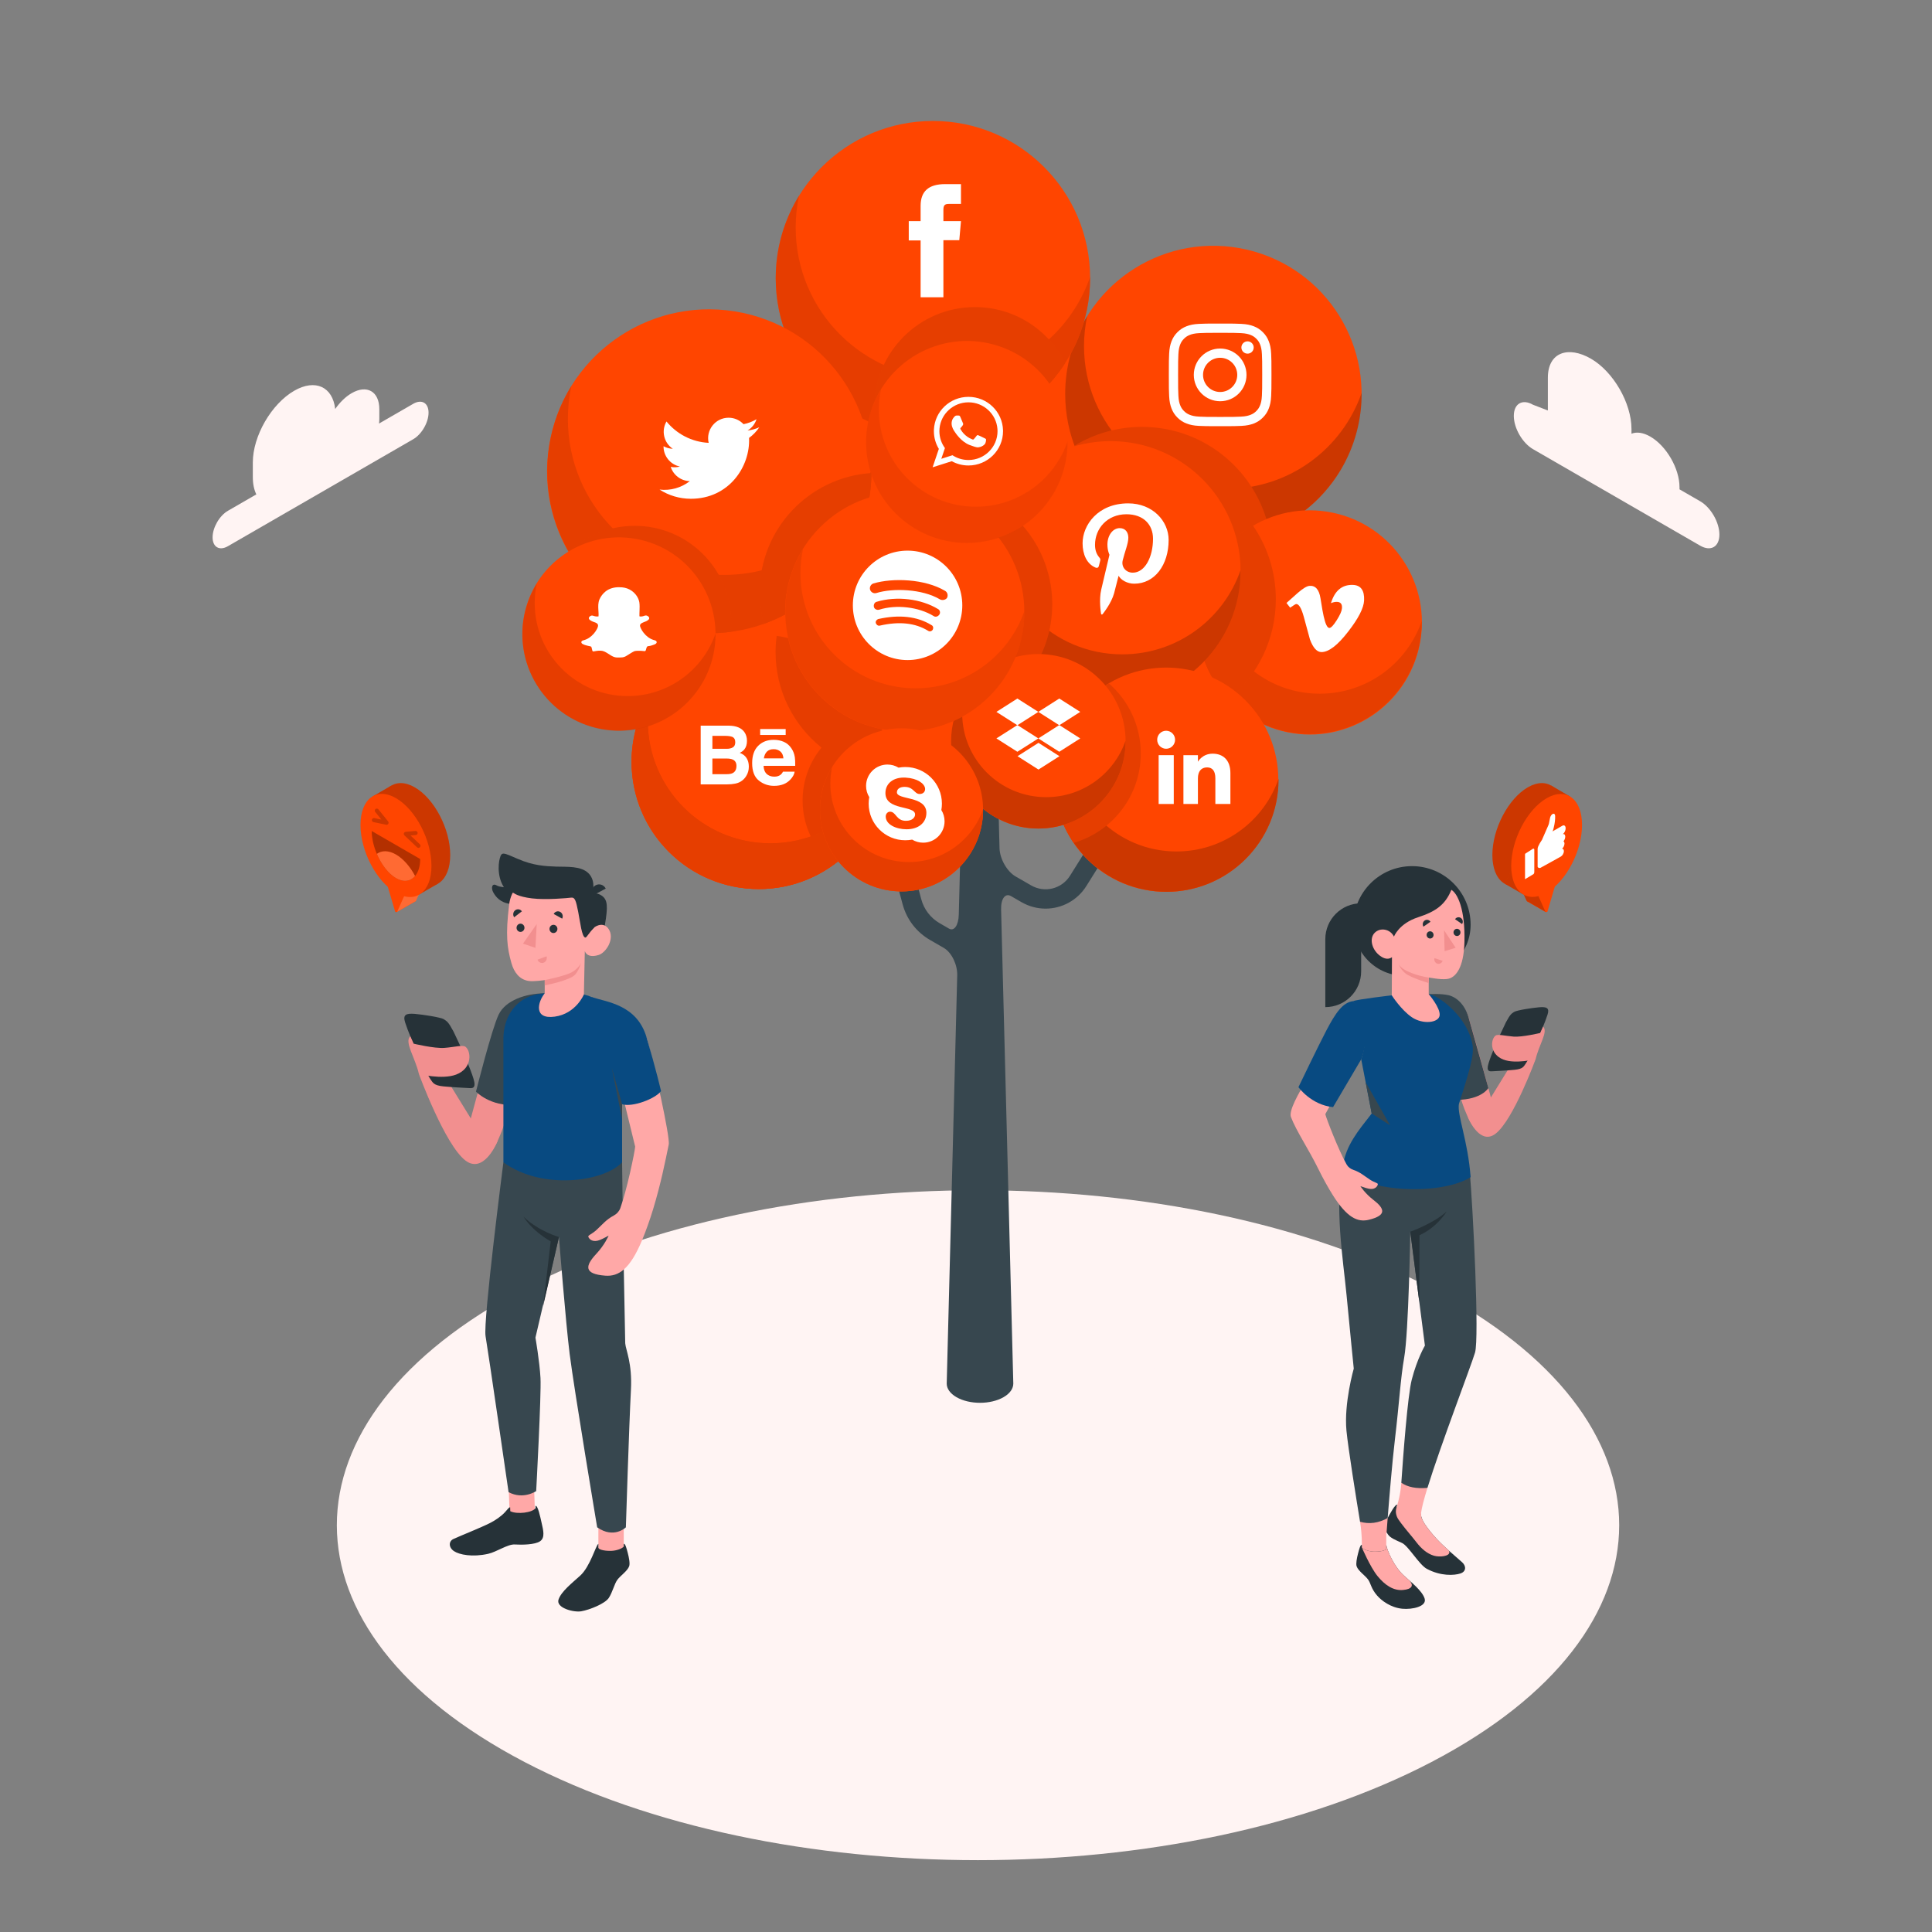 <svg xmlns="http://www.w3.org/2000/svg" xmlns:xlink="http://www.w3.org/1999/xlink" x="0px" y="0px" viewBox="0 0 500 500" style="enable-background:new 0 0 500 500;" xml:space="preserve"><rect x="0" y="0" width="500" height="500" fill="#808080" stroke="none"/><g id="Floor">	<path id="XMLID_14686_" style="fill:#fff4f3;" d="M135.776,456.018c64.802,33.853,169.868,33.854,234.669,0.001   c64.802-33.854,64.802-88.741,0-122.594c-64.802-33.853-169.868-33.853-234.67-0.001   C70.974,367.278,70.974,422.165,135.776,456.018z"></path></g><g id="Shadows">	<path id="XMLID_14559_" style="fill:#fff4f3;" d="M287.444,377.594c-18.593,8.863-48.737,8.863-67.329,0   c-18.593-8.86-18.593-23.228,0-32.09c18.593-8.86,48.736-8.86,67.329,0C306.037,354.366,306.037,368.734,287.444,377.594z"></path>	<path id="XMLID_14680_" style="fill:#fff4f3;" d="M337.412,415.725c13.832,6.593,36.257,6.593,50.089,0   c13.832-6.592,13.832-17.281,0-23.874c-13.832-6.591-36.257-6.591-50.089,0C323.58,398.444,323.58,409.133,337.412,415.725z"></path>	<path id="XMLID_14512_" style="fill:#fff4f3;" d="M118.056,416.869c13.56,6.464,35.545,6.464,49.105,0   c13.56-6.462,13.56-16.941,0-23.404c-13.56-6.462-35.545-6.462-49.105,0C104.496,399.928,104.496,410.407,118.056,416.869z"></path></g><g id="Clouds">	<path id="XMLID_14271_" style="fill:#fff4f3;" d="M396.75,104.752l3.835,1.475V97.78c0-6.697,5.342-8.302,11.141-4.954l0,0   c5.8,3.348,10.501,11.492,10.501,18.188v1.227c1.316-0.525,3.015-0.322,4.873,0.751l0,0c4.174,2.41,7.557,8.27,7.557,13.089v0.558   l5.347,3.087c2.748,1.587,4.976,5.446,4.976,8.619c0,3.173-2.228,4.46-4.976,2.873l-43.254-24.972   c-2.748-1.587-4.976-5.446-4.976-8.619S394.002,103.166,396.75,104.752z"></path>	<path id="XMLID_652_" style="fill:#fff4f3;" d="M106.942,104.505l-8.849,5.109c0.044-0.395,0.074-0.788,0.074-1.172v-2.564   c0-4.562-3.203-6.411-7.154-4.13c-1.6,0.924-3.072,2.388-4.264,4.1c-0.647-5.737-5.148-7.874-10.615-4.717   c-5.911,3.413-10.703,11.712-10.703,18.538v3.835c0,1.768,0.327,3.257,0.906,4.443l-7.35,4.244   c-2.192,1.266-3.968,4.343-3.968,6.873c0,2.531,1.777,3.556,3.968,2.291l47.954-27.686c2.192-1.265,3.968-4.343,3.968-6.873   C110.91,104.265,109.133,103.239,106.942,104.505z"></path></g><g id="SocialTree">	<g>		<circle id="XMLID_300_" style="fill:#ff4500;" cx="310.494" cy="174.057" r="11.021"></circle>		<circle id="XMLID_299_" style="fill:#ff4500;" cx="241.347" cy="194.059" r="16.162"></circle>					<ellipse id="XMLID_298_" transform="matrix(0.707 -0.707 0.707 0.707 -56.26 187.079)" style="fill:#ff4500;" cx="197.694" cy="161.451" rx="25.311" ry="25.311"></ellipse>		<circle id="XMLID_297_" style="fill:#ff4500;" cx="225.541" cy="121.619" r="16.833"></circle>		<circle id="XMLID_295_" style="fill:#ff4500;" cx="276.341" cy="106.174" r="22.715"></circle>		<path id="XMLID_296_" style="fill:#37474F;" d="M281.01,220.102l-4.083,6.523c-2.149,3.432-6.578,4.533-10.084,2.51    c0,0-1.8-1.039-4.02-2.321c-2.22-1.281-4.077-4.558-4.148-7.319l-0.41-15.929c0-0.686-0.453-1.371-1.359-1.894    c-1.812-1.046-4.749-1.046-6.561,0c-0.906,0.523-1.359,1.208-1.359,1.894l-0.853,33.146c-0.071,2.76-1.203,4.378-2.529,3.612    l-2.401-1.386c-2.373-1.37-4.071-3.582-4.782-6.229l-2.692-10.023c-0.358-1.333-1.729-2.121-3.062-1.766    c-1.334,0.358-2.124,1.73-1.766,3.063l2.692,10.023c1.056,3.936,3.581,7.225,7.11,9.262c0,0,1.602,0.925,3.577,2.066    c1.976,1.141,3.52,4.303,3.449,7.064l-2.72,105.67c0,1.273,0.841,2.546,2.524,3.518c3.365,1.943,8.821,1.943,12.186,0    c1.686-0.973,2.526-2.249,2.523-3.524l-3.159-122.709c-0.071-2.76,1.078-4.302,2.565-3.443l2.694,1.555    c1.98,1.143,4.134,1.688,6.258,1.688c4.155,0,8.193-2.087,10.564-5.875l4.083-6.523c0.732-1.17,0.378-2.713-0.793-3.445    C283.285,218.577,281.742,218.931,281.01,220.102z"></path>		<g>							<ellipse id="XMLID_14442_" transform="matrix(0.226 -0.974 0.974 0.226 143.751 384.809)" style="fill:#ff4500;" cx="314.038" cy="101.942" rx="38.367" ry="38.367"></ellipse>			<path id="XMLID_14440_" style="opacity:0.2;" d="M352.397,101.657v0.291c0,21.176-17.177,38.354-38.354,38.354     c-21.195,0-38.372-17.177-38.372-38.354c0-7.38,2.09-14.287,5.689-20.14c-0.527,2.49-0.818,5.09-0.818,7.762     c0,20.413,16.541,36.936,36.936,36.936C333.656,126.505,347.398,116.126,352.397,101.657z" fill="#000000"></path>		</g>		<g>			<path id="XMLID_14447_" style="fill:#ff4500;" d="M278.085,115.354c5.44,14.574,19.482,24.955,35.953,24.955     c5.125,0,10.011-1.013,14.48-2.836c-3.086-15.395-16.677-26.994-32.981-26.994C289.147,110.479,283.173,112.26,278.085,115.354z"></path>			<path id="XMLID_40_" style="opacity:0.1;" d="M278.085,115.354c5.44,14.574,19.482,24.955,35.953,24.955     c5.125,0,10.011-1.013,14.48-2.836c-3.086-15.395-16.677-26.994-32.981-26.994C289.147,110.479,283.173,112.26,278.085,115.354z" fill="#000000"></path>		</g>		<g id="XMLID_14444_">			<path id="XMLID_14454_" style="fill:#FFFFFF;" d="M315.774,86.132c3.546,0,3.966,0.013,5.366,0.077     c1.295,0.059,1.998,0.275,2.466,0.457c0.62,0.241,1.062,0.529,1.527,0.993c0.465,0.465,0.752,0.907,0.993,1.527     c0.182,0.468,0.398,1.171,0.457,2.466c0.064,1.4,0.077,1.82,0.077,5.366c0,3.546-0.014,3.966-0.077,5.366     c-0.059,1.295-0.275,1.998-0.457,2.466c-0.241,0.62-0.529,1.062-0.993,1.527c-0.465,0.465-0.907,0.753-1.527,0.993     c-0.468,0.182-1.171,0.398-2.466,0.457c-1.4,0.064-1.82,0.077-5.366,0.077s-3.966-0.013-5.366-0.077     c-1.295-0.059-1.998-0.275-2.466-0.457c-0.62-0.241-1.062-0.529-1.527-0.993c-0.465-0.465-0.752-0.907-0.993-1.527     c-0.182-0.468-0.398-1.171-0.457-2.466c-0.064-1.4-0.077-1.82-0.077-5.366c0-3.546,0.013-3.966,0.077-5.366     c0.059-1.295,0.276-1.998,0.457-2.466c0.241-0.62,0.529-1.062,0.993-1.527c0.465-0.465,0.907-0.752,1.527-0.993     c0.468-0.182,1.171-0.398,2.466-0.457C311.808,86.146,312.228,86.132,315.774,86.132 M315.774,83.74     c-3.607,0-4.059,0.015-5.475,0.08c-1.414,0.064-2.379,0.289-3.224,0.617c-0.873,0.339-1.614,0.793-2.352,1.532     c-0.738,0.738-1.193,1.479-1.532,2.352c-0.328,0.845-0.553,1.81-0.617,3.223c-0.065,1.417-0.08,1.869-0.08,5.475     c0,3.607,0.015,4.059,0.08,5.476c0.064,1.413,0.289,2.379,0.617,3.224c0.339,0.873,0.793,1.614,1.532,2.352     c0.738,0.738,1.479,1.192,2.352,1.532c0.845,0.328,1.81,0.553,3.224,0.617c1.417,0.065,1.869,0.08,5.475,0.08     c3.607,0,4.059-0.015,5.475-0.08c1.414-0.064,2.379-0.289,3.224-0.617c0.873-0.339,1.614-0.793,2.352-1.532     c0.738-0.738,1.193-1.479,1.532-2.352c0.328-0.845,0.553-1.81,0.617-3.224c0.065-1.417,0.08-1.869,0.08-5.476     c0-3.607-0.015-4.059-0.08-5.475c-0.065-1.414-0.289-2.379-0.617-3.223c-0.339-0.873-0.793-1.614-1.532-2.352     c-0.738-0.738-1.479-1.192-2.352-1.532c-0.845-0.328-1.81-0.553-3.224-0.617C319.833,83.755,319.381,83.74,315.774,83.74"></path>			<path id="XMLID_14449_" style="fill:#FFFFFF;" d="M315.774,90.2c-3.766,0-6.82,3.053-6.82,6.819c0,3.766,3.053,6.82,6.82,6.82     c3.766,0,6.819-3.053,6.819-6.82C322.593,93.254,319.54,90.2,315.774,90.2 M315.774,101.447c-2.445,0-4.427-1.982-4.427-4.427     c0-2.445,1.982-4.427,4.427-4.427s4.427,1.982,4.427,4.427C320.201,99.465,318.219,101.447,315.774,101.447"></path>			<path id="XMLID_14445_" style="fill:#FFFFFF;" d="M324.457,89.931c0,0.88-0.713,1.594-1.594,1.594     c-0.88,0-1.594-0.714-1.594-1.594c0-0.88,0.714-1.594,1.594-1.594C323.743,88.337,324.457,89.051,324.457,89.931"></path>		</g>					<ellipse id="XMLID_14384_" transform="matrix(0.198 -0.98 0.98 0.198 114.133 461.363)" style="fill:#ff4500;" cx="338.927" cy="160.954" rx="29.016" ry="29.016"></ellipse>		<g>			<path id="XMLID_14383_" style="fill:#ff4500;" d="M367.936,160.738v0.22c0,16.015-12.99,29.005-29.006,29.005     c-16.029,0-29.019-12.991-29.019-29.005c0-5.581,1.581-10.805,4.303-15.231c-0.398,1.883-0.619,3.849-0.619,5.87     c0,15.438,12.51,27.933,27.933,27.933C353.763,179.53,364.156,171.681,367.936,160.738z"></path>			<path id="XMLID_31_" style="opacity:0.1;" d="M367.936,160.738v0.22c0,16.015-12.99,29.005-29.006,29.005     c-16.029,0-29.019-12.991-29.019-29.005c0-5.581,1.581-10.805,4.303-15.231c-0.398,1.883-0.619,3.849-0.619,5.87     c0,15.438,12.51,27.933,27.933,27.933C353.763,179.53,364.156,171.681,367.936,160.738z" fill="#000000"></path>		</g>		<g>			<path id="XMLID_14387_" style="fill:#ff4500;" d="M309.911,160.954c0,7.784,3.071,14.846,8.06,20.057     c7.46-6.171,12.213-15.497,12.213-25.934c0-7.108-2.21-13.696-5.972-19.128C315.655,140.995,309.911,150.301,309.911,160.954z"></path>			<path id="XMLID_41_" style="opacity:0.1;" d="M309.911,160.954c0,7.784,3.071,14.846,8.06,20.057     c7.46-6.171,12.213-15.497,12.213-25.934c0-7.108-2.21-13.696-5.972-19.128C315.655,140.995,309.911,150.301,309.911,160.954z" fill="#000000"></path>		</g>		<g id="XMLID_14385_">			<path id="XMLID_14386_" style="fill:#FFFFFF;" d="M350.107,151.375c-2.785-0.09-4.671,1.482-5.659,4.718     c0.51-0.219,1.006-0.33,1.488-0.33c1.022,0,1.473,0.575,1.352,1.723c-0.06,0.694-0.511,1.705-1.352,3.035     c-0.843,1.329-1.474,1.993-1.894,1.993c-0.543,0-1.038-1.023-1.488-3.072c-0.152-0.601-0.422-2.137-0.813-4.607     c-0.362-2.289-1.324-3.358-2.887-3.208c-0.662,0.061-1.655,0.662-2.978,1.805c-0.963,0.872-1.94,1.745-2.932,2.616l0.946,1.218     c0.9-0.63,1.427-0.947,1.576-0.947c0.69,0,1.334,1.083,1.936,3.246c0.541,1.983,1.082,3.965,1.622,5.949     c0.809,2.163,1.8,3.244,2.971,3.244c1.891,0,4.202-1.776,6.934-5.328c2.642-3.401,4.008-6.08,4.098-8.037     C353.144,152.775,352.171,151.436,350.107,151.375z"></path>		</g>		<circle id="XMLID_14464_" style="fill:#ff4500;" cx="241.439" cy="71.985" r="40.681"></circle>		<g>			<path id="XMLID_14462_" style="opacity:0.5;fill:#ff4500;" d="M282.111,71.683v0.308c0,22.453-18.213,40.666-40.666,40.666     c-22.472,0-40.685-18.213-40.685-40.666c0-7.825,2.216-15.149,6.032-21.354c-0.559,2.64-0.867,5.396-0.867,8.23     c0,21.643,17.539,39.163,39.163,39.163C262.24,98.029,276.811,87.024,282.111,71.683z"></path>			<path id="XMLID_26_" style="opacity:0.1;" d="M282.111,71.683v0.308c0,22.453-18.213,40.666-40.666,40.666     c-22.472,0-40.685-18.213-40.685-40.666c0-7.825,2.216-15.149,6.032-21.354c-0.559,2.64-0.867,5.396-0.867,8.23     c0,21.643,17.539,39.163,39.163,39.163C262.24,98.029,276.811,87.024,282.111,71.683z" fill="#000000"></path>		</g>		<g>			<path id="XMLID_14469_" style="fill:#ff4500;" d="M275.67,93.953c-4.268-8.58-13.12-14.478-23.353-14.478     c-14.4,0-26.073,11.673-26.073,26.073c0,1.471,0.128,2.911,0.362,4.315c4.597,1.802,9.597,2.802,14.833,2.802     C255.812,112.665,268.434,105.205,275.67,93.953z"></path>			<path id="XMLID_39_" style="opacity:0.1;" d="M275.67,93.953c-4.268-8.58-13.12-14.478-23.353-14.478     c-14.4,0-26.073,11.673-26.073,26.073c0,1.471,0.128,2.911,0.362,4.315c4.597,1.802,9.597,2.802,14.833,2.802     C255.812,112.665,268.434,105.205,275.67,93.953z" fill="#000000"></path>		</g>		<path id="XMLID_285_" style="fill:#FFFFFF;" d="M238.253,76.929h5.896V62.165h4.114l0.438-4.944h-4.552c0,0,0-1.846,0-2.816    c0-1.165,0.234-1.626,1.361-1.626c0.907,0,3.191,0,3.191,0v-5.131c0,0-3.364,0-4.083,0c-4.387,0-6.365,1.932-6.365,5.631    c0,3.222,0,3.941,0,3.941h-3.067v5.005h3.067V76.929z"></path>					<ellipse id="XMLID_14397_" transform="matrix(0.158 -0.987 0.987 0.158 34.167 283.935)" style="fill:#ff4500;" cx="183.593" cy="121.93" rx="41.957" ry="41.957"></ellipse>		<g>			<path id="XMLID_14396_" style="opacity:0.7;fill:#ff4500;" d="M225.541,121.619v0.318c0,23.157-18.784,41.942-41.942,41.942     c-23.177,0-41.961-18.784-41.961-41.942c0-8.07,2.286-15.624,6.221-22.024c-0.576,2.723-0.894,5.566-0.894,8.488     c0,22.322,18.089,40.391,40.392,40.391C205.047,148.791,220.074,137.441,225.541,121.619z"></path>			<path id="XMLID_25_" style="opacity:0.1;" d="M225.541,121.619v0.318c0,23.157-18.784,41.942-41.942,41.942     c-23.177,0-41.961-18.784-41.961-41.942c0-8.07,2.286-15.624,6.221-22.024c-0.576,2.723-0.894,5.566-0.894,8.488     c0,22.322,18.089,40.391,40.392,40.391C205.047,148.791,220.074,137.441,225.541,121.619z" fill="#000000"></path>		</g>		<g>			<path id="XMLID_265_" style="fill:#ff4500;" d="M164.26,136.081c-6.594,0-12.587,2.558-17.053,6.731     c7.241,12.591,20.818,21.076,36.386,21.076c1.878,0,3.723-0.136,5.536-0.375c0.078-0.804,0.12-1.618,0.12-2.442     C189.249,147.269,178.061,136.081,164.26,136.081z"></path>			<path id="XMLID_38_" style="opacity:0.1;" d="M164.26,136.081c-6.594,0-12.587,2.558-17.053,6.731     c7.241,12.591,20.818,21.076,36.386,21.076c1.878,0,3.723-0.136,5.536-0.375c0.078-0.804,0.12-1.618,0.12-2.442     C189.249,147.269,178.061,136.081,164.26,136.081z" fill="#000000"></path>		</g>		<g>			<path id="XMLID_266_" style="fill:#ff4500;" d="M225.537,122.419c-16.153,1.044-28.934,14.469-28.934,30.886     c0,2.82,0.384,5.55,1.091,8.146C213.782,155.71,225.33,140.43,225.537,122.419z"></path>			<path id="XMLID_37_" style="opacity:0.1;" d="M225.537,122.419c-16.153,1.044-28.934,14.469-28.934,30.886     c0,2.82,0.384,5.55,1.091,8.146C213.782,155.71,225.33,140.43,225.537,122.419z" fill="#000000"></path>		</g>		<path id="XMLID_14398_" style="fill:#FFFFFF;" d="M170.688,126.702c2.343,1.503,5.127,2.379,8.117,2.379    c9.831,0,15.385-8.304,15.051-15.752c1.034-0.746,1.932-1.678,2.642-2.741c-0.95,0.421-1.971,0.706-3.041,0.834    c1.093-0.654,1.932-1.692,2.328-2.929c-1.023,0.607-2.157,1.048-3.362,1.286c-0.966-1.029-2.342-1.672-3.866-1.672    c-3.417,0-5.929,3.189-5.158,6.502c-4.401-0.221-8.303-2.329-10.914-5.533c-1.387,2.381-0.72,5.494,1.639,7.07    c-0.868-0.027-1.686-0.266-2.399-0.663c-0.057,2.454,1.701,4.748,4.247,5.259c-0.746,0.203-1.562,0.249-2.39,0.09    c0.673,2.104,2.628,3.634,4.946,3.678C176.302,126.255,173.497,127.034,170.688,126.702z"></path>					<ellipse id="XMLID_14351_" transform="matrix(0.707 -0.707 0.707 0.707 -81.896 196.618)" style="fill:#ff4500;" cx="196.391" cy="197.166" rx="32.928" ry="32.928"></ellipse>		<g>			<path id="XMLID_14353_" style="opacity:0.3;fill:#ff4500;" d="M201,164.566c-0.181,1.37-0.284,2.765-0.284,4.185     c0,10.005,4.641,18.922,11.883,24.73c-3.053,3.726-4.887,8.489-4.887,13.682c0,6.739,3.087,12.754,7.921,16.717     c8.287-5.98,13.686-15.713,13.686-26.713C229.319,180.546,217.002,166.809,201,164.566z"></path>			<path id="XMLID_36_" style="opacity:0.1;" d="M201,164.566c-0.181,1.37-0.284,2.765-0.284,4.185     c0,10.005,4.641,18.922,11.883,24.73c-3.053,3.726-4.887,8.489-4.887,13.682c0,6.739,3.087,12.754,7.921,16.717     c8.287-5.98,13.686-15.713,13.686-26.713C229.319,180.546,217.002,166.809,201,164.566z" fill="#000000"></path>		</g>		<g>			<g>				<path id="XMLID_14350_" style="fill:#ff4500;" d="M229.312,196.921v0.25c0,18.174-14.742,32.916-32.916,32.916      c-18.19,0-32.932-14.742-32.932-32.916c0-6.334,1.794-12.262,4.883-17.285c-0.452,2.137-0.702,4.368-0.702,6.661      c0,17.519,14.196,31.699,31.699,31.699C213.228,218.247,225.022,209.339,229.312,196.921z"></path>				<path id="XMLID_23_" style="fill:#ff4500;" d="M229.312,196.921v0.25c0,18.174-14.742,32.916-32.916,32.916      c-18.19,0-32.932-14.742-32.932-32.916c0-6.334,1.794-12.262,4.883-17.285c-0.452,2.137-0.702,4.368-0.702,6.661      c0,17.519,14.196,31.699,31.699,31.699C213.228,218.247,225.022,209.339,229.312,196.921z"></path>			</g>			<g style="opacity:0.1;">				<path id="XMLID_33_" d="M229.312,196.921v0.25c0,18.174-14.742,32.916-32.916,32.916c-18.19,0-32.932-14.742-32.932-32.916      c0-6.334,1.794-12.262,4.883-17.285c-0.452,2.137-0.702,4.368-0.702,6.661c0,17.519,14.196,31.699,31.699,31.699      C213.228,218.247,225.022,209.339,229.312,196.921z" fill="#000000"></path>				<path id="XMLID_32_" d="M229.312,196.921v0.25c0,18.174-14.742,32.916-32.916,32.916c-18.19,0-32.932-14.742-32.932-32.916      c0-6.334,1.794-12.262,4.883-17.285c-0.452,2.137-0.702,4.368-0.702,6.661c0,17.519,14.196,31.699,31.699,31.699      C213.228,218.247,225.022,209.339,229.312,196.921z" fill="#000000"></path>			</g>		</g>		<g id="XMLID_14352_">			<g id="XMLID_14354_">				<path id="XMLID_14373_" style="fill:#FFFFFF;" d="M190.329,202.79c0.659-0.137,1.232-0.391,1.717-0.763      c0.429-0.323,0.789-0.721,1.076-1.195c0.451-0.716,0.676-1.522,0.676-2.423c0-0.872-0.198-1.615-0.591-2.226      c-0.395-0.611-0.98-1.059-1.755-1.341c0.51-0.261,0.896-0.549,1.159-0.865c0.468-0.563,0.704-1.309,0.704-2.237      c0-0.9-0.233-1.673-0.698-2.319c-0.772-1.051-2.085-1.59-3.937-1.618h-7.344v15.194h6.847      C188.953,202.997,189.67,202.928,190.329,202.79z M184.366,190.442h3.306c0.728,0,1.326,0.079,1.796,0.238      c0.545,0.226,0.817,0.694,0.817,1.401c0,0.639-0.206,1.084-0.618,1.335c-0.411,0.251-0.947,0.376-1.607,0.376h-3.693V190.442z       M184.366,200.358v-4.05h3.74c0.654,0.007,1.158,0.092,1.519,0.257c0.645,0.295,0.968,0.838,0.968,1.628      c0,0.934-0.333,1.567-0.999,1.897c-0.366,0.179-0.88,0.267-1.538,0.267H184.366z"></path>				<g id="XMLID_14356_">					<path id="XMLID_14370_" style="fill:#FFFFFF;" d="M196.371,201.996c1.143,0.922,2.462,1.383,3.957,1.383       c1.812,0,3.221-0.546,4.227-1.639c0.648-0.688,1.011-1.365,1.09-2.03h-3c-0.174,0.329-0.376,0.587-0.605,0.772       c-0.419,0.344-0.962,0.516-1.631,0.516c-0.631,0-1.171-0.141-1.619-0.423c-0.738-0.454-1.13-1.244-1.175-2.371h8.183       c0.014-0.97-0.018-1.713-0.097-2.229c-0.136-0.881-0.435-1.656-0.895-2.322c-0.509-0.757-1.158-1.312-1.942-1.662       c-0.783-0.351-1.663-0.526-2.642-0.526c-1.646,0-2.985,0.519-4.017,1.558c-1.032,1.038-1.548,2.53-1.548,4.477       C194.657,199.574,195.228,201.074,196.371,201.996z M198.469,194.527c0.416-0.427,1-0.641,1.753-0.641       c0.694,0,1.275,0.202,1.743,0.605c0.468,0.404,0.729,0.996,0.783,1.775h-5.062       C197.794,195.534,198.054,194.955,198.469,194.527z"></path>					<rect id="XMLID_14369_" x="196.729" y="188.676" style="fill:#FFFFFF;" width="6.603" height="1.533"></rect>				</g>			</g>		</g>		<g>			<circle id="XMLID_14335_" style="fill:#ff4500;" cx="287.421" cy="147.807" r="33.641"></circle>			<path id="XMLID_14334_" style="opacity:0.2;" d="M321.054,147.557v0.255c0,18.568-15.061,33.629-33.629,33.629     c-18.583,0-33.645-15.061-33.645-33.629c0-6.471,1.833-12.527,4.988-17.659c-0.462,2.183-0.717,4.463-0.717,6.806     c0,17.898,14.504,32.386,32.386,32.386C304.622,169.344,316.671,160.243,321.054,147.557z" fill="#000000"></path>		</g>		<g>			<g>				<g>					<path id="XMLID_43_" style="fill:#ff4500;" d="M258.509,130.607c-3.001,5.033-4.729,10.913-4.729,17.199       c0,10.73,5.03,20.28,12.854,26.44c3.575-5.048,5.683-11.209,5.683-17.866C272.317,145.627,266.832,136.157,258.509,130.607z"></path>					<path id="XMLID_44_" style="opacity:0.1;fill:#ff4500;" d="M258.509,130.607c-3.001,5.033-4.729,10.913-4.729,17.199       c0,10.73,5.03,20.28,12.854,26.44c3.575-5.048,5.683-11.209,5.683-17.866C272.317,145.627,266.832,136.157,258.509,130.607z"></path>				</g>			</g>			<g style="opacity:0.1;">				<g>					<path id="XMLID_46_" d="M258.509,130.607c-3.001,5.033-4.729,10.913-4.729,17.199c0,10.73,5.03,20.28,12.854,26.44       c3.575-5.048,5.683-11.209,5.683-17.866C272.317,145.627,266.832,136.157,258.509,130.607z" fill="#000000"></path>					<path id="XMLID_45_" style="opacity:0.1;" d="M258.509,130.607c-3.001,5.033-4.729,10.913-4.729,17.199       c0,10.73,5.03,20.28,12.854,26.44c3.575-5.048,5.683-11.209,5.683-17.866C272.317,145.627,266.832,136.157,258.509,130.607z" fill="#000000"></path>				</g>			</g>		</g>		<g id="XMLID_14336_">			<path id="XMLID_14337_" style="fill:#FFFFFF;" d="M283.554,146.904c0.378,0.155,0.717,0.006,0.827-0.412     c0.076-0.29,0.256-1.022,0.337-1.327c0.112-0.415,0.068-0.56-0.238-0.92c-0.665-0.785-1.09-1.802-1.09-3.242     c0-4.176,3.124-7.913,8.135-7.913c4.437,0,6.875,2.711,6.875,6.333c0,4.764-2.108,8.785-5.238,8.785     c-1.729,0-3.022-1.429-2.608-3.182c0.498-2.093,1.459-4.353,1.459-5.864c0-1.353-0.726-2.481-2.228-2.481     c-1.768,0-3.187,1.828-3.187,4.277c0,1.559,0.528,2.615,0.528,2.615s-1.808,7.662-2.125,9.004     c-0.632,2.672-0.096,5.948-0.05,6.279c0.027,0.197,0.279,0.243,0.393,0.095c0.163-0.213,2.268-2.812,2.982-5.408     c0.203-0.735,1.163-4.541,1.163-4.541c0.574,1.095,2.252,2.059,4.036,2.059c5.312,0,8.916-4.842,8.916-11.324     c0-4.901-4.151-9.466-10.46-9.466c-7.851,0-11.809,5.628-11.809,10.322C280.171,143.434,281.247,145.963,283.554,146.904z"></path>		</g>					<ellipse id="XMLID_14324_" transform="matrix(0.707 -0.707 0.707 0.707 -54.263 272.55)" style="fill:#ff4500;" cx="301.865" cy="201.776" rx="29.024" ry="29.024"></ellipse>		<g>			<path id="XMLID_14323_" style="fill:#ff4500;" d="M330.883,201.561v0.22c0,16.019-12.994,29.013-29.013,29.013     c-16.033,0-29.027-12.994-29.027-29.013c0-5.583,1.581-10.808,4.304-15.235c-0.398,1.884-0.619,3.85-0.619,5.871     c0,15.442,12.513,27.941,27.941,27.941C316.706,220.358,327.102,212.506,330.883,201.561z"></path>			<path id="XMLID_20_" style="opacity:0.2;" d="M330.883,201.561v0.22c0,16.019-12.994,29.013-29.013,29.013     c-16.033,0-29.027-12.994-29.027-29.013c0-5.583,1.581-10.808,4.304-15.235c-0.398,1.884-0.619,3.85-0.619,5.871     c0,15.442,12.513,27.941,27.941,27.941C316.706,220.358,327.102,212.506,330.883,201.561z" fill="#000000"></path>		</g>		<g>			<path id="XMLID_290_" style="fill:#ff4500;" d="M272.842,201.777c0,6.063,1.861,11.689,5.04,16.345     c10.02-2.925,17.35-12.158,17.35-23.123c0-7.239-3.202-13.72-8.254-18.137C278.512,181.931,272.842,191.19,272.842,201.777z"></path>			<path id="XMLID_42_" style="opacity:0.1;" d="M272.842,201.777c0,6.063,1.861,11.689,5.04,16.345     c10.02-2.925,17.35-12.158,17.35-23.123c0-7.239-3.202-13.72-8.254-18.137C278.512,181.931,272.842,191.19,272.842,201.777z" fill="#000000"></path>		</g>		<g id="XMLID_14325_">			<g id="XMLID_14326_">				<g id="XMLID_14329_">					<rect id="XMLID_14331_" x="299.857" y="195.434" style="fill:#FFFFFF;" width="3.912" height="12.637"></rect>					<path id="XMLID_14330_" style="fill:#FFFFFF;" d="M301.794,193.78c1.278,0,2.313-1.045,2.313-2.332       c0-1.288-1.035-2.332-2.313-2.332c-1.278,0-2.313,1.044-2.313,2.332C299.481,192.735,300.516,193.78,301.794,193.78z"></path>				</g>				<path id="XMLID_14328_" style="fill:#FFFFFF;" d="M310.022,201.438c0-1.776,0.818-2.835,2.383-2.835      c1.438,0,2.129,1.016,2.129,2.835c0,1.82,0,6.633,0,6.633h3.893c0,0,0-4.616,0-8.001c0-3.385-1.919-5.021-4.598-5.021      c-2.681,0-3.808,2.088-3.808,2.088v-1.702h-3.752v12.637h3.752C310.022,208.071,310.022,203.384,310.022,201.438z"></path>			</g>		</g>		<circle id="XMLID_14306_" style="fill:#ff4500;" cx="268.724" cy="191.848" r="22.581"></circle>		<path id="XMLID_14305_" style="fill:#ff4500;" d="M291.3,191.68v0.171c0,12.463-10.11,22.573-22.573,22.573    c-12.474,0-22.583-10.11-22.583-22.573c0-4.343,1.23-8.409,3.348-11.853c-0.31,1.466-0.481,2.995-0.481,4.568    c0,12.014,9.735,21.738,21.738,21.738C280.271,206.305,288.358,200.196,291.3,191.68z"></path>		<path id="XMLID_21_" style="opacity:0.2;" d="M291.3,191.68v0.171c0,12.463-10.11,22.573-22.573,22.573    c-12.474,0-22.583-10.11-22.583-22.573c0-4.343,1.23-8.409,3.348-11.853c-0.31,1.466-0.481,2.995-0.481,4.568    c0,12.014,9.735,21.738,21.738,21.738C280.271,206.305,288.358,200.196,291.3,191.68z" fill="#000000"></path>		<g id="XMLID_14308_">			<g id="XMLID_14315_" transform="translate(-1)">				<path id="XMLID_14320_" style="fill:#FFFFFF;" d="M258.869,184.236l5.426,3.457l5.426-3.457l-5.426-3.457L258.869,184.236z"></path>				<path id="XMLID_14319_" style="fill:#FFFFFF;" d="M269.714,184.236l5.426,3.457l5.426-3.457l-5.426-3.457L269.714,184.236z"></path>				<path id="XMLID_14318_" style="fill:#FFFFFF;" d="M258.869,191.101l5.426,3.457l5.427-3.457l-5.427-3.457L258.869,191.101z"></path>				<path id="XMLID_14317_" style="fill:#FFFFFF;" d="M275.14,187.644l-5.426,3.457l5.426,3.457l5.426-3.457L275.14,187.644z"></path>				<path id="XMLID_14316_" style="fill:#FFFFFF;" d="M264.331,195.704l5.426,3.457l5.427-3.457l-5.427-3.457L264.331,195.704z"></path>			</g>		</g>					<ellipse id="XMLID_14341_" transform="matrix(0.707 -0.707 0.707 0.707 -43.35 211.959)" style="fill:#ff4500;" cx="234.183" cy="158.307" rx="30.959" ry="30.959"></ellipse>		<g>			<g>				<path id="XMLID_14340_" style="opacity:0.7;fill:#ff4500;" d="M265.135,158.077v0.235c0,17.087-13.86,30.948-30.948,30.948      c-17.102,0-30.962-13.86-30.962-30.948c0-5.955,1.687-11.529,4.591-16.251c-0.425,2.009-0.66,4.107-0.66,6.263      c0,16.471,13.347,29.804,29.804,29.804C250.013,178.127,261.102,169.753,265.135,158.077z"></path>			</g>			<g style="opacity:0.1;">				<path id="XMLID_28_" style="opacity:0.7;" d="M265.135,158.077v0.235c0,17.087-13.86,30.948-30.948,30.948      c-17.102,0-30.962-13.86-30.962-30.948c0-5.955,1.687-11.529,4.591-16.251c-0.425,2.009-0.66,4.107-0.66,6.263      c0,16.471,13.347,29.804,29.804,29.804C250.013,178.127,261.102,169.753,265.135,158.077z" fill="#000000"></path>			</g>		</g>		<g id="XMLID_14342_">			<path id="XMLID_14343_" style="fill:#FFFFFF;" d="M234.88,142.503c-7.821,0-14.161,6.34-14.161,14.161     c0,7.821,6.34,14.161,14.161,14.161c7.821,0,14.161-6.34,14.161-14.161C249.041,148.843,242.701,142.503,234.88,142.503z      M241.394,162.965c-0.283,0.425-0.779,0.566-1.204,0.283c-3.328-2.053-7.505-2.478-12.461-1.345     c-0.496,0.142-0.92-0.212-1.062-0.637c-0.142-0.496,0.212-0.921,0.637-1.062c5.381-1.204,10.054-0.708,13.736,1.557     C241.536,161.974,241.607,162.54,241.394,162.965z M243.093,159.07c-0.354,0.496-0.991,0.708-1.487,0.354     c-3.823-2.337-9.629-3.045-14.09-1.629c-0.567,0.141-1.204-0.142-1.345-0.708c-0.141-0.567,0.142-1.204,0.708-1.345     c5.169-1.558,11.541-0.779,15.931,1.912C243.235,157.867,243.448,158.575,243.093,159.07z M243.235,155.105     c-4.531-2.69-12.107-2.974-16.426-1.629c-0.708,0.213-1.416-0.212-1.629-0.849c-0.213-0.708,0.212-1.416,0.85-1.629     c5.027-1.487,13.311-1.204,18.55,1.912c0.637,0.354,0.85,1.204,0.496,1.841C244.722,155.247,243.872,155.46,243.235,155.105z"></path>		</g>		<circle id="XMLID_14301_" style="fill:#ff4500;" cx="233.314" cy="209.59" r="21.108"></circle>		<g>			<g>				<path id="XMLID_14313_" style="fill:#ff4500;" d="M254.417,209.433v0.16c0,11.65-9.45,21.1-21.1,21.1      c-11.66,0-21.11-9.45-21.11-21.1c0-4.06,1.15-7.86,3.13-11.08c-0.29,1.37-0.45,2.8-0.45,4.27c0,11.23,9.1,20.32,20.32,20.32      C244.107,223.103,251.667,217.393,254.417,209.433z"></path>				<path id="XMLID_22_" style="opacity:0.2;fill:#ff4500;" d="M254.417,209.433v0.16c0,11.65-9.45,21.1-21.1,21.1      c-11.66,0-21.11-9.45-21.11-21.1c0-4.06,1.15-7.86,3.13-11.08c-0.29,1.37-0.45,2.8-0.45,4.27c0,11.23,9.1,20.32,20.32,20.32      C244.107,223.103,251.667,217.393,254.417,209.433z"></path>			</g>			<g style="opacity:0.1;">				<path id="XMLID_35_" d="M254.417,209.433v0.16c0,11.65-9.45,21.1-21.1,21.1c-11.66,0-21.11-9.45-21.11-21.1      c0-4.06,1.15-7.86,3.13-11.08c-0.29,1.37-0.45,2.8-0.45,4.27c0,11.23,9.1,20.32,20.32,20.32      C244.107,223.103,251.667,217.393,254.417,209.433z" fill="#000000"></path>				<path id="XMLID_34_" style="opacity:0.2;" d="M254.417,209.433v0.16c0,11.65-9.45,21.1-21.1,21.1      c-11.66,0-21.11-9.45-21.11-21.1c0-4.06,1.15-7.86,3.13-11.08c-0.29,1.37-0.45,2.8-0.45,4.27c0,11.23,9.1,20.32,20.32,20.32      C244.107,223.103,251.667,217.393,254.417,209.433z" fill="#000000"></path>			</g>		</g>		<g id="XMLID_14310_">			<path id="XMLID_14311_" style="fill:#FFFFFF;" d="M224.81,207.982c0,5.234,4.243,9.479,9.478,9.479     c0.608,0,1.201-0.059,1.776-0.169c0.834,0.504,1.811,0.794,2.857,0.794c3.055-0.001,5.531-2.478,5.531-5.533     c0-1.071-0.306-2.07-0.832-2.918c0.094-0.537,0.146-1.09,0.146-1.653c0-5.235-4.244-9.479-9.479-9.479     c-0.596,0-1.179,0.057-1.746,0.163c-0.837-0.51-1.821-0.803-2.872-0.803c-3.055,0-5.532,2.477-5.532,5.532     c0,1.065,0.302,2.059,0.823,2.903C224.864,206.845,224.81,207.407,224.81,207.982z M234.39,201.248     c3.057,0.179,4.847,1.524,5.021,2.78c0.085,0.821-0.46,1.459-1.407,1.459c-1.383,0-1.524-1.843-3.905-1.843     c-1.074,0-1.98,0.447-1.98,1.415c0,2.024,7.629,0.849,7.629,5.305c0,2.569-2.056,4.252-5.126,4.252     c-2.699,0-5.413-1.224-5.399-3.331c0.004-0.636,0.479-1.219,1.11-1.219c1.59,0,1.575,2.362,4.107,2.362     c1.775,0,2.382-0.969,2.382-1.644c0-2.438-7.675-0.943-7.675-5.529C229.147,202.771,231.186,201.06,234.39,201.248z"></path>		</g>					<ellipse id="XMLID_14391_" transform="matrix(0.227 -0.974 0.974 0.227 -36.066 282.834)" style="fill:#ff4500;" cx="160.197" cy="164.145" rx="24.989" ry="24.989"></ellipse>		<g>			<path id="XMLID_14390_" style="opacity:0.5;fill:#ff4500;" d="M185.181,163.959v0.189c0,13.793-11.188,24.981-24.981,24.981     c-13.804,0-24.992-11.188-24.992-24.981c0-4.807,1.361-9.306,3.706-13.118c-0.343,1.622-0.533,3.315-0.533,5.055     c0,13.295,10.774,24.057,24.057,24.057C172.975,180.143,181.925,173.383,185.181,163.959z"></path>			<path id="XMLID_24_" style="opacity:0.1;" d="M185.181,163.959v0.189c0,13.793-11.188,24.981-24.981,24.981     c-13.804,0-24.992-11.188-24.992-24.981c0-4.807,1.361-9.306,3.706-13.118c-0.343,1.622-0.533,3.315-0.533,5.055     c0,13.295,10.774,24.057,24.057,24.057C172.975,180.143,181.925,173.383,185.181,163.959z" fill="#000000"></path>		</g>		<g id="XMLID_14392_">			<path id="XMLID_14393_" style="fill-rule:evenodd;clip-rule:evenodd;fill:#FFFFFF;" d="M169.756,165.854v-0.004     c-0.005-0.005-0.009-0.005-0.018-0.014c0,0,0,0-0.004,0l0,0c-0.233-0.148-0.471-0.17-0.619-0.224c0,0-0.009,0-0.009-0.004     c-1.013-0.318-1.887-1.008-2.541-1.851c-0.363-0.471-0.668-0.977-0.869-1.519c0-0.005,0-0.005,0-0.009     c-0.081-0.233-0.085-0.493,0.031-0.65c0,0,0.004,0,0.004-0.004c0.184-0.26,0.52-0.426,0.874-0.556c0.005,0,0.005,0,0.005,0     c0.399-0.139,0.829-0.296,1.183-0.61c0.004,0,0.004-0.005,0.004-0.005c0.058-0.049,0.126-0.116,0.175-0.219     c0.009-0.023,0.022-0.049,0.027-0.081c0.027-0.094,0.027-0.211-0.022-0.309c0-0.005,0-0.005,0-0.005     c-0.103-0.206-0.278-0.318-0.412-0.394h-0.005c-0.219-0.13-0.479-0.139-0.708-0.063l0,0h-0.005     c-0.242,0.072-0.444,0.161-0.627,0.184c0,0-0.009,0-0.014,0.005c-0.26,0.045-0.515,0.054-0.713-0.018     c-0.004-0.027-0.004-0.085-0.013-0.157h0.004c-0.018-0.43,0.023-0.874,0.027-1.336c0,0,0,0,0-0.005     c0.023-0.699,0.049-1.416-0.054-2.142c0-0.005,0-0.009,0-0.009c-0.229-1.223-1.013-2.277-2.008-2.976     c-0.721-0.511-1.582-0.793-2.456-0.874l0,0c-0.3-0.027-0.592-0.036-0.883-0.036c-1.179,0.009-2.402,0.318-3.357,1.067     c-0.717,0.56-1.282,1.304-1.636,2.133v0.005c-0.341,0.851-0.309,1.761-0.264,2.604l0,0c0.027,0.592,0.094,1.165,0.04,1.712     c-0.005,0.018-0.005,0.027-0.009,0.036c-0.264,0.049-0.556,0.031-0.842-0.022h-0.005c-0.197-0.031-0.408-0.112-0.645-0.179     c0,0-0.009,0-0.013-0.004c-0.229-0.049-0.457,0.014-0.627,0.143c0,0-0.009,0-0.009,0.005c-0.005,0.004-0.009,0.004-0.009,0.009     c-0.144,0.09-0.336,0.246-0.345,0.515c-0.004,0.018,0,0.031,0,0.049l0.005,0.004c0.027,0.157,0.125,0.273,0.215,0.35     c0.09,0.076,0.17,0.126,0.22,0.166c0,0,0.009,0.004,0.013,0.009c0.43,0.287,0.905,0.412,1.322,0.574l0,0     c0.287,0.126,0.533,0.318,0.592,0.565c0.072,0.309-0.063,0.668-0.233,1.013v0.005c-0.466,0.914-1.156,1.712-2.008,2.299     c-0.448,0.305-0.95,0.533-1.474,0.672c0,0-0.014,0.005-0.023,0.009c-0.107,0.04-0.363,0.063-0.524,0.305     c-0.009,0.018-0.018,0.036-0.027,0.058c-0.054,0.152,0.009,0.318,0.085,0.412c0.072,0.085,0.153,0.139,0.224,0.175l0.014,0.005     c0.439,0.255,0.923,0.363,1.362,0.475c0.005,0,0.005,0.004,0.005,0.004c0.318,0.067,0.614,0.108,0.852,0.211     c0.009,0.018,0.036,0.099,0.09,0.233c0.081,0.242,0.117,0.524,0.206,0.825c0.027,0.081,0.099,0.148,0.184,0.166     c0.202,0.045,0.309-0.023,0.327-0.027c0.009,0,0.018,0,0.027,0c0.735-0.13,1.474-0.242,2.151-0.076l0,0     c0.708,0.188,1.327,0.677,2.021,1.093v0.005l0,0c0.462,0.287,0.995,0.569,1.613,0.591l0,0h0.005     c0.466,0.027,0.919-0.004,1.367-0.031c0,0,0.005,0,0.009,0c0.381-0.036,0.749-0.166,1.076-0.368     c0.005-0.004,0.009-0.009,0.014-0.009c0.731-0.417,1.376-0.914,2.089-1.228h0.005c0.229-0.081,0.52-0.076,0.838-0.098h0.009     c0.592-0.018,1.179,0.013,1.766,0.09c0.018,0.005,0.04,0.005,0.058,0c0.081-0.009,0.161-0.063,0.202-0.112     c0.045-0.049,0.054-0.094,0.063-0.125c0.018-0.058,0.031-0.085,0.005-0.036c0.009-0.018,0.018-0.032,0.022-0.049     c0.108-0.354,0.166-0.672,0.341-0.869c0.076-0.076,0.211-0.112,0.363-0.112c0,0,0.022,0,0.031,0     c0.511-0.058,0.968-0.242,1.403-0.395c0.005-0.004,0.014-0.004,0.018-0.004c0.161-0.072,0.404-0.152,0.569-0.381c0,0,0,0,0-0.004     l0,0C170.015,166.235,169.948,165.971,169.756,165.854L169.756,165.854z"></path>		</g>					<ellipse id="XMLID_14424_" transform="matrix(0.264 -0.965 0.965 0.264 73.78 325.57)" style="fill:#ff4500;" cx="250.212" cy="114.442" rx="26.073" ry="26.073"></ellipse>		<g>			<g>				<path id="XMLID_14423_" style="opacity:0.5;fill:#ff4500;" d="M276.28,114.248v0.198c0,14.391-11.673,26.064-26.064,26.064      c-14.403,0-26.076-11.673-26.076-26.064c0-5.015,1.421-9.709,3.866-13.687c-0.358,1.692-0.556,3.459-0.556,5.275      c0,13.872,11.241,25.101,25.101,25.101C263.545,131.134,272.883,124.081,276.28,114.248z"></path>				<path id="XMLID_27_" style="opacity:0.1;fill:#ff4500;" d="M276.28,114.248v0.198c0,14.391-11.673,26.064-26.064,26.064      c-14.403,0-26.076-11.673-26.076-26.064c0-5.015,1.421-9.709,3.866-13.687c-0.358,1.692-0.556,3.459-0.556,5.275      c0,13.872,11.241,25.101,25.101,25.101C263.545,131.134,272.883,124.081,276.28,114.248z"></path>			</g>			<g style="opacity:0.1;">				<path id="XMLID_30_" style="opacity:0.5;" d="M276.28,114.248v0.198c0,14.391-11.673,26.064-26.064,26.064      c-14.403,0-26.076-11.673-26.076-26.064c0-5.015,1.421-9.709,3.866-13.687c-0.358,1.692-0.556,3.459-0.556,5.275      c0,13.872,11.241,25.101,25.101,25.101C263.545,131.134,272.883,124.081,276.28,114.248z" fill="#000000"></path>				<path id="XMLID_29_" style="opacity:0.1;" d="M276.28,114.248v0.198c0,14.391-11.673,26.064-26.064,26.064      c-14.403,0-26.076-11.673-26.076-26.064c0-5.015,1.421-9.709,3.866-13.687c-0.358,1.692-0.556,3.459-0.556,5.275      c0,13.872,11.241,25.101,25.101,25.101C263.545,131.134,272.883,124.081,276.28,114.248z" fill="#000000"></path>			</g>		</g>		<g id="XMLID_14426_">			<g id="XMLID_14428_">				<path id="XMLID_14431_" style="fill-rule:evenodd;clip-rule:evenodd;fill:#FFFFFF;" d="M259.58,111.359      c-0.121-4.8-4.076-8.654-8.943-8.654c-4.809,0-8.73,3.766-8.939,8.491c-0.004,0.13-0.008,0.26-0.008,0.389      c0,1.68,0.469,3.247,1.282,4.587l-1.613,4.763l4.956-1.575c1.282,0.704,2.756,1.106,4.323,1.106      c4.943,0,8.948-3.975,8.948-8.881C259.585,111.51,259.585,111.435,259.58,111.359z M250.637,119.05      c-1.529,0-2.949-0.452-4.139-1.236l-2.89,0.922l0.938-2.773c-0.901-1.232-1.433-2.744-1.433-4.377      c0-0.243,0.013-0.486,0.038-0.725c0.369-3.779,3.586-6.74,7.486-6.74c3.95,0,7.197,3.037,7.498,6.882      c0.017,0.193,0.025,0.385,0.025,0.582C258.16,115.703,254.784,119.05,250.637,119.05z"></path>				<path id="XMLID_14430_" style="fill-rule:evenodd;clip-rule:evenodd;fill:#FFFFFF;" d="M254.738,113.378      c-0.222-0.109-1.299-0.637-1.5-0.708c-0.201-0.075-0.348-0.109-0.495,0.109c-0.146,0.218-0.57,0.708-0.695,0.85      c-0.13,0.147-0.255,0.163-0.477,0.054c-0.218-0.109-0.926-0.335-1.764-1.081c-0.649-0.574-1.093-1.286-1.219-1.504      c-0.126-0.218-0.012-0.335,0.096-0.444c0.1-0.1,0.218-0.256,0.331-0.381c0.03-0.038,0.054-0.071,0.08-0.105      c0.05-0.08,0.088-0.155,0.138-0.26c0.076-0.146,0.038-0.272-0.017-0.381s-0.494-1.181-0.679-1.617      c-0.18-0.435-0.364-0.36-0.494-0.36c-0.126,0-0.272-0.021-0.419-0.021c-0.147,0-0.385,0.054-0.586,0.272      c-0.201,0.218-0.767,0.746-0.767,1.818c0,0.251,0.046,0.503,0.113,0.742c0.222,0.766,0.7,1.399,0.783,1.508      c0.109,0.142,1.516,2.413,3.745,3.288c2.233,0.867,2.233,0.578,2.635,0.54c0.402-0.034,1.299-0.524,1.479-1.035      c0.184-0.507,0.184-0.943,0.13-1.035C255.102,113.542,254.955,113.487,254.738,113.378z"></path>			</g>		</g>	</g></g><g id="Speech_Bubbles">	<g>		<g>			<path id="XMLID_14551_" style="fill:#ff4500;" d="M404.555,210.696c0,6.748-4.103,14.588-9.164,17.51     c-5.061,2.922-9.164-0.18-9.164-6.928s4.103-14.588,9.164-17.51C400.452,200.846,404.555,203.948,404.555,210.696z"></path>			<path id="XMLID_14_" style="opacity:0.2;" d="M404.555,210.696c0,6.748-4.103,14.588-9.164,17.51     c-5.061,2.922-9.164-0.18-9.164-6.928s4.103-14.588,9.164-17.51C400.452,200.846,404.555,203.948,404.555,210.696z" fill="#000000"></path>		</g>		<g>			<polygon id="XMLID_14546_" style="fill:#ff4500;" points="394.251,231.494 389.445,228.718 401.456,203.298 406.295,206.126         "></polygon>			<polygon id="XMLID_15_" style="opacity:0.2;" points="394.251,231.494 389.445,228.718 401.456,203.298 406.295,206.126    " fill="#000000"></polygon>		</g>		<g>			<polygon id="XMLID_14548_" style="fill:#ff4500;" points="400.015,235.998 395.194,233.225 395.139,230.626 400.015,230.626         "></polygon>		</g>		<polygon id="XMLID_16_" style="fill:#ff4500;" points="400.015,235.998 395.194,233.225 395.139,230.626 400.015,230.626   "></polygon>		<g>			<polygon id="XMLID_17_" style="fill:#ff4500;" points="400.015,235.998 395.194,233.225 395.139,230.626 400.015,230.626    "></polygon>			<polygon id="XMLID_18_" style="opacity:0.2;" points="400.015,235.998 395.194,233.225 395.139,230.626 400.015,230.626    " fill="#000000"></polygon>		</g>		<path id="XMLID_14549_" style="fill:#ff4500;" d="M398.132,231.887l1.789,3.999c0.118,0.263,0.499,0.238,0.581-0.039l1.895-6.423    v-2.463l-4.266,2.463V231.887z"></path>		<g>			<path id="XMLID_14589_" style="fill:#ff4500;" d="M393.258,229.073l1.789,3.999c0.118,0.263,0.5,0.238,0.581-0.039l1.895-6.423     v-2.463l-4.266,2.463V229.073z"></path>			<path id="XMLID_19_" style="opacity:0.2;" d="M393.258,229.073l1.789,3.999c0.118,0.263,0.5,0.238,0.581-0.039l1.895-6.423     v-2.463l-4.266,2.463V229.073z" fill="#000000"></path>		</g>		<path id="XMLID_14552_" style="fill:#ff4500;" d="M409.429,213.511c0,6.749-4.103,14.588-9.164,17.51    c-5.061,2.922-9.164-0.18-9.164-6.928s4.103-14.588,9.164-17.51C405.326,203.661,409.429,206.763,409.429,213.511z"></path>		<path id="XMLID_14609_" style="fill:#FFFFFF;" d="M404.481,215.866c0.397-0.33,0.705-0.954,0.705-1.512    c0-0.631-0.387-0.923-0.86-0.65l-2.552,1.473c0.089-0.148,0.161-0.315,0.204-0.487l0.148-0.59    c0.256-1.022,0.374-2.026,0.347-2.948c-0.014-0.476-0.313-0.687-0.677-0.477c-0.301,0.174-0.566,0.592-0.65,1.025l-0.272,1.404    c-0.024,0.123-0.063,0.248-0.116,0.368l-1.699,3.893c-0.007,0.014-1.123,1.566-1.123,2.301v4.593c0,0.324,0.491,0.475,0.734,0.335    l3.171-1.747l0,0l2.13-1.188c0.398-0.229,0.759-0.851,0.759-1.38c0-0.423-0.192-0.652-0.478-0.615    c0.351-0.29,0.632-0.841,0.632-1.332c0-0.301-0.1-0.504-0.259-0.598c0.269-0.324,0.461-0.793,0.461-1.214    C405.087,216.027,404.826,215.781,404.481,215.866z"></path>		<path id="XMLID_14545_" style="fill:#FFFFFF;" d="M394.786,227.47l2.042-1.224c0.179-0.103,0.248-0.383,0.248-0.621v-5.717    c0-0.238-0.177-0.349-0.356-0.246l-1.919,1.223c-0.179,0.103-0.125,0.383-0.125,0.622v5.717    C394.676,227.463,394.607,227.574,394.786,227.47z"></path>	</g>	<g>		<g>			<g id="XMLID_14618_">				<path id="XMLID_14619_" style="fill:#ff4500;" d="M98.186,210.696c0,6.748,4.103,14.588,9.164,17.51      c5.061,2.922,9.164-0.18,9.164-6.928s-4.103-14.588-9.164-17.51C102.289,200.846,98.186,203.948,98.186,210.696z"></path>			</g>			<g id="XMLID_1_" style="opacity:0.2;">				<path id="XMLID_2_" d="M98.186,210.696c0,6.748,4.103,14.588,9.164,17.51c5.061,2.922,9.164-0.18,9.164-6.928      s-4.103-14.588-9.164-17.51C102.289,200.846,98.186,203.948,98.186,210.696z" fill="#000000"></path>			</g>		</g>		<g>			<polygon id="XMLID_14617_" style="fill:#ff4500;" points="108.49,231.494 113.296,228.718 101.284,203.298 96.445,206.126    "></polygon>			<polygon id="XMLID_3_" style="opacity:0.2;" points="108.49,231.494 113.296,228.718 101.284,203.298 96.445,206.126    " fill="#000000"></polygon>		</g>		<polygon id="XMLID_14616_" style="fill:#ff4500;" points="102.726,235.998 107.547,233.225 107.601,230.626 102.726,230.626   "></polygon>		<g>			<polygon id="XMLID_10_" style="fill:#ff4500;" points="102.726,235.998 107.547,233.225 107.601,230.626 102.726,230.626    "></polygon>			<polygon id="XMLID_11_" style="opacity:0.2;fill:#FFFFFF;" points="102.726,235.998 107.547,233.225 107.601,230.626      102.726,230.626    "></polygon>		</g>		<g id="XMLID_14614_">			<path id="XMLID_14615_" style="fill:#ff4500;" d="M104.608,231.887l-1.789,3.999c-0.118,0.263-0.499,0.238-0.581-0.039     l-1.895-6.423v-2.463l4.265,2.463V231.887z"></path>		</g>		<g>			<g id="XMLID_14612_">				<path id="XMLID_14613_" style="fill:#ff4500;" d="M109.483,229.073l-1.789,3.999c-0.118,0.263-0.499,0.238-0.581-0.039      l-1.895-6.423v-2.463l4.266,2.463V229.073z"></path>			</g>			<g id="XMLID_12_" style="opacity:0.2;">				<path id="XMLID_13_" style="fill:#FFFFFF;" d="M109.483,229.073l-1.789,3.999c-0.118,0.263-0.499,0.238-0.581-0.039      l-1.895-6.423v-2.463l4.266,2.463V229.073z"></path>			</g>		</g>		<path id="XMLID_14574_" style="fill:#ff4500;" d="M93.292,213.5c0,6.762,4.112,14.618,9.183,17.547    c5.072,2.928,9.184-0.18,9.184-6.943s-4.112-14.618-9.184-17.547C97.404,203.629,93.292,206.738,93.292,213.5z"></path>		<g>			<path id="XMLID_14622_" style="fill:#ff4500;" d="M108.745,222.314c0,1.884-0.492,3.408-1.32,4.392     c-1.152,1.38-2.94,1.716-4.944,0.552c-2.016-1.164-3.804-3.576-4.956-6.276c-0.828-1.944-1.32-4.032-1.32-5.916L108.745,222.314z     "></path>			<path id="XMLID_8_" style="opacity:0.3;" d="M108.745,222.314c0,1.884-0.492,3.408-1.32,4.392     c-1.152,1.38-2.94,1.716-4.944,0.552c-2.016-1.164-3.804-3.576-4.956-6.276c-0.828-1.944-1.32-4.032-1.32-5.916L108.745,222.314z     " fill="#000000"></path>		</g>		<g>			<path id="XMLID_14620_" style="fill:#ff4500;" d="M107.425,226.706c-1.152,1.38-2.94,1.716-4.944,0.552     c-2.016-1.164-3.804-3.576-4.956-6.276c1.284-0.924,3.036-0.936,4.956,0.168C104.389,222.254,106.141,224.282,107.425,226.706z"></path>			<path id="XMLID_9_" style="opacity:0.2;fill:#FFFFFF;" d="M107.425,226.706c-1.152,1.38-2.94,1.716-4.944,0.552     c-2.016-1.164-3.804-3.576-4.956-6.276c1.284-0.924,3.036-0.936,4.956,0.168C104.389,222.254,106.141,224.282,107.425,226.706z"></path>		</g>		<g>			<g id="XMLID_14556_">				<path id="XMLID_14591_" style="fill:#ff4500;" d="M108.299,219.428c-0.131,0-0.262-0.048-0.364-0.145l-3.266-3.091      c-0.151-0.143-0.205-0.362-0.136-0.559c0.068-0.197,0.246-0.336,0.454-0.354l2.518-0.225c0.272-0.032,0.548,0.188,0.575,0.48      c0.026,0.292-0.19,0.55-0.482,0.575l-1.346,0.121l2.412,2.283c0.212,0.201,0.221,0.537,0.021,0.749      C108.581,219.373,108.44,219.428,108.299,219.428z"></path>			</g>			<g id="XMLID_6_" style="opacity:0.2;">				<path id="XMLID_7_" d="M108.299,219.428c-0.131,0-0.262-0.048-0.364-0.145l-3.266-3.091c-0.151-0.143-0.205-0.362-0.136-0.559      c0.068-0.197,0.246-0.336,0.454-0.354l2.518-0.225c0.272-0.032,0.548,0.188,0.575,0.48c0.026,0.292-0.19,0.55-0.482,0.575      l-1.346,0.121l2.412,2.283c0.212,0.201,0.221,0.537,0.021,0.749C108.581,219.373,108.44,219.428,108.299,219.428z" fill="#000000"></path>			</g>		</g>		<g>			<g id="XMLID_14555_">				<path id="XMLID_14560_" style="fill:#ff4500;" d="M100.034,213.45c-0.035,0-0.072-0.004-0.108-0.011l-3.266-0.678      c-0.287-0.06-0.471-0.34-0.411-0.627c0.06-0.286,0.335-0.473,0.627-0.411l1.819,0.378l-1.593-1.98      c-0.183-0.229-0.146-0.562,0.082-0.745c0.226-0.183,0.56-0.148,0.745,0.081l2.518,3.132c0.139,0.175,0.156,0.418,0.039,0.609      C100.389,213.356,100.216,213.45,100.034,213.45z"></path>			</g>			<g id="XMLID_4_" style="opacity:0.2;">				<path id="XMLID_5_" d="M100.034,213.45c-0.035,0-0.072-0.004-0.108-0.011l-3.266-0.678c-0.287-0.06-0.471-0.34-0.411-0.627      c0.06-0.286,0.335-0.473,0.627-0.411l1.819,0.378l-1.593-1.98c-0.183-0.229-0.146-0.562,0.082-0.745      c0.226-0.183,0.56-0.148,0.745,0.081l2.518,3.132c0.139,0.175,0.156,0.418,0.039,0.609      C100.389,213.356,100.216,213.45,100.034,213.45z" fill="#000000"></path>			</g>		</g>	</g></g><g id="Character_2">	<g id="XMLID_14629_">		<g id="XMLID_8360_">			<path id="XMLID_14748_" style="fill:#f28f8f;" d="M379.88,289.1c0.458,1.152,3.326,7.216,7.147,4.319     c4.609-3.494,10.401-19.321,10.401-19.321l-4.254-1.971l-8.164,13.241L379.88,289.1"></path>			<path id="XMLID_14664_" style="fill:#f28f8f;" d="M380.149,263.576c2.036,6.84,6.143,22.079,6.143,22.079s-1.698,9.295-4.688,6.1     c-1.019-1.089-1.537-2.086-2.591-4.684c-0.947-2.337-3.758-11.878-3.758-11.878s0.608-13.715-1.534-15.526     c-2.142-1.811-3.932-2.356-3.932-2.356C373.201,257.578,378.284,257.31,380.149,263.576z"></path>			<path id="XMLID_14787_" style="fill:#37474F;" d="M369.752,257.279c0,0,3.152-0.186,5.146,0.285     c1.994,0.472,4.163,2.338,5.137,5.654c0.973,3.316,5.152,18.369,5.152,18.369s-1.694,2.985-8.118,3.063L369.752,257.279z"></path>			<path id="XMLID_14761_" style="fill:#263238;" d="M389.737,264.56c1.13-2.104,1.41-2.196,2.082-2.658     c0.672-0.462,4.796-1.077,6.507-1.221c2.014-0.17,2.728,0.2,2.168,1.932c-1.198,3.705-4.831,11.573-5.645,12.659     c-0.534,0.711-0.643,1.373-2.906,1.594c-2.115,0.206-4.766,0.322-5.547,0.369c-0.781,0.047-1.86,0.241-1.161-2.056     s2.351-6.026,3.091-7.631C389.198,265.658,389.737,264.56,389.737,264.56z"></path>			<path id="XMLID_14786_" style="fill:#f28f8f;" d="M397.428,274.097c0.845-3.717,3.315-7.15,1.92-8.408l-0.75,1.645     c0,0-4.627,1.11-6.862,0.939c-2.235-0.171-4.062-0.701-4.674-0.27c-1.297,0.914-1.669,4.808,2.046,6.223     C392.266,275.428,397.428,274.097,397.428,274.097z"></path>		</g>		<g id="XMLID_14665_">			<path id="XMLID_14666_" style="fill:#263238;" d="M367.382,252.534h-3.905c-7.298,0-13.213-5.916-13.213-13.213v0     c0-8.376,6.79-15.166,15.166-15.166l0,0c8.376,0,15.166,6.79,15.166,15.166v0C380.595,246.618,374.679,252.534,367.382,252.534z"></path>		</g>		<path id="XMLID_14785_" style="fill:#263238;" d="M342.99,260.644L342.99,260.644c5.124,0,9.277-4.154,9.277-9.277v-17.594l0,0    c-5.124,0-9.277,4.154-9.277,9.277V260.644z"></path>		<g id="XMLID_14660_">			<path id="XMLID_14661_" style="fill:#263238;" d="M367.764,391.569c-0.035,0.645,0.033,1.123,0.532,2.099     c0.603,1.18,2.215,3.2,3.465,4.543c1.853,1.991,4.624,4.343,6.608,6.076c1.104,0.964,1.146,2.42-0.433,2.932     c-1.579,0.512-5.073,0.731-8.689-1.213c-1.97-1.059-4.781-5.954-6.423-6.695c-1.886-0.851-2.945-1.278-3.582-2.146     c-0.953-1.299-1.199-2.274-0.385-3.79c0.889-1.654,2.224-4.207,2.775-3.922l-0.171,0.527c0.433,1.349,4.112,2.921,5.999,2.546     L367.764,391.569z"></path>		</g>		<path id="XMLID_14663_" style="fill:#ffa8a7;" d="M369.424,385.056c-0.905,2.929-1.521,5.258-1.657,6.538    c0.044,1.109,0.044,1.109,0.527,2.075c0.604,1.175,2.218,3.195,3.47,4.546c0.9,0.966,2.021,2.021,3.163,3.042    c0.11,0.176,0.165,0.34,0.165,0.483c0,1.032-2.515,1.307-3.986,0.878c-1.801-0.527-3.327-1.889-4.546-3.492    c-0.845-1.131-2.756-3.305-3.964-4.93c-0.516-0.681-0.911-1.263-1.054-1.636c-0.428-1.065-0.307-1.823-0.154-2.339l0.077-0.242    c0.651-2.026,1.052-4.121,1.197-6.244"></path>		<path id="XMLID_14695_" style="fill:#ffa8a7;" d="M351.978,393.824c0.314,1.899,0.471,3.82,0.471,5.745v4.257h6.314v-7.258    c0.033-0.011,0.066-0.022,0.088-0.044c0,0,0.105-1.428,0.28-3.66"></path>		<g id="XMLID_14659_">			<path id="XMLID_14662_" style="fill:#37474F;" d="M369.424,385.056c3.484-11.279,11.247-31.462,12.31-35.001     c1.131-3.777-0.483-36.804-1.406-47.378l-32.634-1.727c-2.504,10.717-0.066,25.168,0.791,34.194     c0.835,8.785,1.867,19.051,1.867,19.051s-2.569,8.949-1.889,16.076c0.433,4.486,2.556,17.761,3.515,23.554     c2.384,0.681,4.769,0.361,7.153-0.96c0.4-5.089,1.165-14.36,1.883-20.421c1.087-9.103,1.449-15.746,2.383-21.061     c1.175-6.632,1.581-32.624,1.581-32.624l3.788,29.483c0,0-1.999,3.371-3.393,8.763c-1.084,4.19-2.247,19.925-2.712,26.731     C364.323,384.89,366.597,385.308,369.424,385.056z"></path>		</g>		<path id="XMLID_14708_" style="fill:#263238;" d="M364.978,318.76c0,0,6.009-2.107,9.431-5.25c0,0-2.33,4.023-7.047,6.162    l-0.049,17.261L364.978,318.76"></path>		<g id="XMLID_14657_">			<path id="XMLID_14658_" style="fill:#084a81;" d="M360.191,257.591c0,0-8.932,1.027-10.001,1.507     c5.444,5.961,2.092,15.05,2.092,15.05l2.716,14.024c-3.572,4.572-6.632,8.163-7.487,13.612     c3.827,6.743,25.204,7.886,33.083,2.861c-0.686-9.412-3.536-16.126-3.027-18.952c3.755-11.557,3.986-13.641,3.32-16.219     c-1.875-7.256-9.272-12.164-11.098-12.164L360.191,257.591z"></path>		</g>		<path id="XMLID_14626_" style="fill:#ffa8a7;" d="M334.095,289.086c-0.625-1.625,2.032-6.223,3.875-9.295l7.65,3.769l-2.63,4.777    c0.246,1.107,3.445,9.379,5.517,13.035c0.367,0.648,0.975,1.123,1.679,1.363c1.891,0.643,2.804,1.545,4.351,2.553    c1.211,0.789,2.098,0.848,2.046,1.201c-0.067,0.455-0.602,1.291-1.878,1.208c-0.642-0.042-1.527-0.329-2.637-0.719    c0,0,1.166,1.863,3.363,3.553c2.977,2.29,3.488,4.006-1.168,5.145c-2.917,0.714-5.675-0.541-9.39-6.467    c-1.07-1.707-2.476-4.214-3.6-6.507C338.616,297.279,335.538,292.839,334.095,289.086z"></path>		<path id="XMLID_14625_" style="fill:#084a81;" d="M350.19,259.098c-2.679,0.3-4.542,3.034-6.96,7.646    c-2.115,4.034-7.193,14.609-7.193,14.609s3.245,4.597,8.957,5.172l7.288-12.376C352.282,274.148,356.248,264.287,350.19,259.098z"></path>		<g id="XMLID_14655_">			<path id="XMLID_14656_" style="fill:#263238;" d="M358.766,400.715v-0.903c0.18,1.376,2.008,5.619,4.513,7.904     c1.992,1.816,4.709,3.915,5.399,5.94c0.719,2.106-3.21,2.94-5.785,2.683c-3.014-0.301-5.366-2.112-6.481-3.391     c-1.639-1.879-1.61-3.162-2.374-4.196c-0.764-1.034-2.526-2.189-2.94-3.386c-0.227-0.658,0.043-2.098,0.362-3.315     c0.293-1.116,0.61-2.344,0.991-2.239c0.001,0.136,0,0.688,0,0.688c0.458,0.508,1.727,1.012,3.157,1.067     C356.533,401.602,358.774,401.419,358.766,400.715z"></path>		</g>		<g id="XMLID_14653_">			<path id="XMLID_14654_" style="fill:#ffa8a7;" d="M352.453,400.5c0.458,0.508,1.727,1.012,3.156,1.067     c0.924,0.035,3.165-0.148,3.157-0.852v-0.903c0.18,1.376,2.008,5.619,4.513,7.904c0.477,0.435,0.996,0.886,1.517,1.349     c1.059,1.18,0.758,2.21-1.73,2.424c-2.489,0.215-4.678-1.288-6.567-3.605C354.611,405.565,352.453,400.5,352.453,400.5z"></path>		</g>		<g id="XMLID_14651_">			<path id="XMLID_14652_" style="fill:#ffa8a7;" d="M375.613,230.288c1.602,0.947,3.582,4.976,3.386,13.422     c-0.165,7.158-2.486,8.927-3.651,9.437c-1.165,0.51-3.412,0.199-5.597-0.165v4.296c0,0,3.019,3.507,2.829,5.477     c-0.19,1.97-4.359,2.435-7.185,0.511c-2.825-1.924-5.205-5.676-5.205-5.676l0.049-9.878c0,0-1.286,1.249-3.465-0.657     c-1.8-1.574-2.406-4.227-1.004-5.65c1.402-1.424,3.995-1.036,4.988,0.994c0,0,1.214-3.372,6.246-5.016     C371.553,235.897,374.024,234.186,375.613,230.288z"></path>		</g>		<g id="XMLID_14649_">			<path id="XMLID_14650_" style="fill:#263238;" d="M371.007,241.912c0.026,0.516-0.356,0.953-0.852,0.977     c-0.497,0.024-0.92-0.375-0.946-0.891c-0.026-0.516,0.356-0.953,0.852-0.977C370.558,240.997,370.981,241.396,371.007,241.912z"></path>		</g>		<g id="XMLID_14647_">			<path id="XMLID_14648_" style="fill:#f28f8f;" d="M371.247,247.98l2.091,0.667c-0.174,0.598-0.782,0.934-1.36,0.75     C371.401,249.213,371.074,248.579,371.247,247.98z"></path>		</g>		<g id="XMLID_14645_">			<path id="XMLID_14646_" style="fill:#263238;" d="M378.388,239.148l-1.821-1.262c0.332-0.52,1.01-0.659,1.513-0.31     C378.582,237.924,378.72,238.628,378.388,239.148z"></path>		</g>		<g id="XMLID_14643_">			<path id="XMLID_14644_" style="fill:#263238;" d="M368.387,239.815l1.822-1.263c-0.332-0.52-1.01-0.659-1.513-0.31     C368.193,238.59,368.055,239.294,368.387,239.815z"></path>		</g>		<g id="XMLID_14637_">			<path id="XMLID_14639_" style="fill:#263238;" d="M377.968,241.261c0.026,0.516-0.356,0.953-0.852,0.977     c-0.496,0.024-0.92-0.376-0.946-0.891c-0.026-0.516,0.356-0.953,0.852-0.977C377.518,240.346,377.942,240.745,377.968,241.261z"></path>		</g>		<g id="XMLID_14635_">			<polygon id="XMLID_14636_" style="fill:#f28f8f;" points="373.721,240.746 373.864,246.165 376.716,245.281    "></polygon>		</g>		<g id="XMLID_14632_">			<path id="XMLID_14634_" style="fill:#f28f8f;" d="M369.752,252.983c-2.302-0.302-7.038-1.662-7.777-3.535     c0,0,0.246,1.177,1.661,2.389c1.415,1.213,6.116,2.579,6.116,2.579V252.983z"></path>		</g>		<g id="XMLID_14630_">			<polygon id="XMLID_14631_" style="fill:#37474F;" points="353.434,280.093 359.749,291.217 354.998,288.172    "></polygon>		</g>	</g></g><g id="Character_1">	<g>		<path id="XMLID_14543_" style="fill:#f28f8f;" d="M128.757,295.342c-0.531,1.336-3.856,8.367-8.287,5.008    c-5.345-4.052-12.059-22.402-12.059-22.402l4.932-2.285l9.465,15.352L128.757,295.342"></path>		<path id="XMLID_14542_" style="fill:#f28f8f;" d="M128.445,265.748c-2.361,7.931-7.122,25.6-7.122,25.6s1.969,10.777,5.436,7.073    c1.182-1.263,1.783-2.418,3.004-5.431c1.098-2.71,4.357-13.772,4.357-13.772s-0.704-15.901,1.778-18.002    c2.483-2.1,4.559-2.732,4.559-2.732C136.501,258.794,130.608,258.483,128.445,265.748z"></path>		<path id="XMLID_14541_" style="fill:#263238;" d="M117.328,266.889c-1.311-2.44-1.635-2.547-2.414-3.082    c-0.779-0.535-5.561-1.249-7.544-1.416c-2.335-0.197-3.163,0.232-2.514,2.24c1.389,4.296,5.601,13.419,6.545,14.677    c0.619,0.825,0.746,1.592,3.369,1.848c2.452,0.239,5.526,0.373,6.432,0.428c0.905,0.054,2.157,0.279,1.346-2.383    c-0.811-2.663-2.726-6.987-3.584-8.848C117.954,268.162,117.328,266.889,117.328,266.889z"></path>		<path id="XMLID_14466_" style="fill:#f28f8f;" d="M108.411,277.947c-0.979-4.31-3.844-8.29-2.226-9.749l0.87,1.907    c0,0,5.365,1.287,7.956,1.089c2.591-0.198,4.71-0.813,5.419-0.313c1.504,1.059,1.935,5.575-2.372,7.215    C114.396,279.49,108.411,277.947,108.411,277.947z"></path>		<path id="XMLID_14513_" style="fill:#37474F;" d="M140.831,257.07c-4.748,0.049-9.977,1.775-11.776,5.499    c-1.799,3.723-5.871,19.942-5.871,19.942s3.629,3.875,10.285,3.443L140.831,257.07z"></path>		<g id="XMLID_14467_">			<g id="XMLID_14471_">				<g id="XMLID_14473_">					<rect id="XMLID_14511_" x="154.861" y="394.16" style="fill:#ffa8a7;" width="6.567" height="9.564"></rect>											<rect id="XMLID_14510_" x="131.929" y="382.434" transform="matrix(0.999 -0.034 0.034 0.999 -13.233 4.878)" style="fill:#ffa8a7;" width="6.567" height="9.564"></rect>					<path id="XMLID_14509_" style="fill:#37474F;" d="M160.997,300.8c0,6.271,0.811,46.839,0.811,46.839       c0.153,1.805,1.845,5.132,1.479,12.062c-0.497,9.415-1.311,35.569-1.311,35.569s-3.08,3.053-7.427,0       c0,0-5.946-35.536-7.123-44.866c-1.027-8.143-2.769-30.263-2.769-30.263l-6.085,26.038c0,0,1.071,6.121,1.306,10.441       c0.235,4.32-1.115,29.272-1.115,29.272s-3.338,2.307-7.146,0.273c0,0-5.276-36.457-5.953-40.359       c-0.677-3.902,4.618-45.005,4.618-45.005H160.997z"></path>					<path id="XMLID_14507_" style="fill:#084a81;" d="M151.111,257.367c0.029,0.007,0.059,0.014,0.089,0.022       c5.783,1.435,9.797,6.708,9.797,12.666v11.311V300.8c-4.605,5.01-20.66,7.344-30.716,0c0,0,0-26.897,0-32.013       s2.842-11.26,10.69-11.717L151.111,257.367z"></path>					<g id="XMLID_14478_">						<g id="XMLID_14494_">							<path id="XMLID_14505_" style="fill:#263238;" d="M153.322,231.188c0,0,1.627-0.279,2.896,1.018         c1.243,1.272,0.985,3.626-0.002,9.036l-3.843,0.441L153.322,231.188z"></path>							<path id="XMLID_14503_" style="fill:#263238;" d="M130.911,229.623c0,0-1.553,0.001-2.405-0.488         c-1.18-0.677-1.488,0.663-0.841,1.828c0.647,1.165,1.854,2.682,4.46,2.97c0.035-0.167,1.103-3.002,1.103-3.002         L130.911,229.623z"></path>							<path id="XMLID_14501_" style="fill:#ffa8a7;" d="M151.519,241.685c0.571,0.341,1.385-0.755,2.088-1.492         c0.704-0.736,3.001-1.742,4.147,0.672c1.168,2.461-1.012,5.712-2.82,6.28c-3.117,0.978-3.585-1.021-3.585-1.021         l-0.238,11.243c0,0-2.041,4.994-7.567,5.743c-5.526,0.749-4.388-3.807-2.573-6.04l0.009-3.422c0,0-2.824,0.429-4.202,0.216         c-2.292-0.354-3.734-2.163-4.43-4.644c-1.117-3.985-1.541-7.203-0.593-15.041c1.038-8.59,11.03-8.68,16.426-5.284         C153.576,232.292,151.519,241.685,151.519,241.685z"></path>							<path id="XMLID_14499_" style="fill:#263238;" d="M151.519,242.645c0.287,0.006,1.378-1.805,2.089-2.452         c0.984-0.896-0.285-9.006-0.285-9.006s0.995-3.076-0.95-5.116c-1.945-2.04-5.715-1.696-8.471-1.795         c-2.868-0.103-5.939-0.277-9.854-1.977c-3.915-1.701-4.207-1.902-4.693-0.183c-0.486,1.719-0.668,5.656,1.667,8.295         l1.944,0.714c0,0,1.05,0.931,4.701,1.376c3.651,0.445,9.338-0.085,10.116-0.192c1.059-0.145,1.285,0.881,1.856,3.684         C150.138,238.456,150.554,242.626,151.519,242.645z"></path>							<path id="XMLID_14497_" style="fill:#263238;" d="M153.316,231.818l3.45-1.852c-0.49-0.989-1.659-1.375-2.612-0.864         S152.827,230.83,153.316,231.818z"></path>							<path id="XMLID_14495_" style="fill:#f28f8f;" d="M140.979,253.649c0,0,5.117-1.031,6.906-1.982         c1.197-0.636,2.183-1.739,2.473-2.447c0,0-0.335,1.518-1.405,2.886c-1.308,1.672-7.973,2.904-7.973,2.904L140.979,253.649z"></path>						</g>						<g id="XMLID_14481_">							<path id="XMLID_14492_" style="fill:#263238;" d="M142.209,240.406c0,0.588,0.459,1.064,1.025,1.063         c0.566-0.001,1.025-0.48,1.025-1.068c0-0.588-0.459-1.064-1.025-1.063C142.668,239.339,142.209,239.818,142.209,240.406z"></path>							<path id="XMLID_14490_" style="fill:#263238;" d="M143.296,236.535l2.194,1.211c0.323-0.63,0.094-1.412-0.511-1.746         C144.373,235.665,143.62,235.904,143.296,236.535z"></path>							<path id="XMLID_14488_" style="fill:#f28f8f;" d="M141.443,247.489l-2.341,0.878c0.232,0.671,0.943,1.018,1.59,0.776         C141.338,248.9,141.674,248.16,141.443,247.489z"></path>							<path id="XMLID_14487_" style="fill:#263238;" d="M133.065,237.388l2-1.541c-0.408-0.573-1.187-0.692-1.739-0.267         C132.774,236.006,132.657,236.815,133.065,237.388z"></path>							<path id="XMLID_14485_" style="fill:#263238;" d="M133.681,240.114c0,0.588,0.459,1.064,1.025,1.062         c0.566-0.002,1.025-0.48,1.025-1.068c0-0.588-0.459-1.064-1.025-1.063C134.14,239.047,133.681,239.525,133.681,240.114z"></path>							<polygon id="XMLID_14483_" style="fill:#f28f8f;" points="138.905,239.141 138.568,245.308 135.349,244.21        "></polygon>						</g>					</g>					<path id="XMLID_14476_" style="fill:#263238;" d="M154.861,400.482v-0.939c-0.628,0.274-2.088,5.844-4.694,8.221       c-2.071,1.889-4.897,4.072-5.616,6.178c-0.748,2.191,3.935,3.4,5.87,3.057c2.249-0.398,6.146-1.982,7.125-3.449       c0.978-1.468,1.436-3.633,2.231-4.709c0.795-1.076,2.628-2.277,3.057-3.522c0.236-0.684-0.044-2.182-0.376-3.447       c-0.304-1.161-0.634-2.438-1.031-2.329c-0.001,0.142,0,0.716,0,0.716c-0.477,0.528-1.796,1.053-3.283,1.11       C157.184,401.406,154.853,401.215,154.861,400.482z"></path>					<path id="XMLID_14474_" style="fill:#263238;" d="M132.026,390.082c-0.341,0.012-0.619,0.493-1.371,1.307       c-0.909,0.984-2.396,2.045-3.863,2.78c-2.459,1.231-7.24,3.125-9.404,4.099c-1.352,0.609-1.288,2.242,0.109,3.171       c1.397,0.929,4.771,1.599,8.821,0.693c2.207-0.494,5.079-2.531,6.897-2.422c1.818,0.11,5.22,0.084,6.562-0.841       c1.342-0.925,0.805-2.901,0.426-4.598c-0.414-1.853-1.006-4.688-1.62-4.561l0.02,0.583c-0.79,1.196-4.809,1.684-6.544,0.804       L132.026,390.082z"></path>				</g>			</g>		</g>		<path id="XMLID_14459_" style="fill:#ffa8a7;" d="M173.068,296.206c0.408-1.977-4.008-21.56-5.743-27.751l-7.664,8.956    l4.717,19.328c-0.072,1.312-2.171,11.379-3.851,15.953c-0.298,0.81-0.903,1.469-1.664,1.876c-2.042,1.093-2.916,2.297-4.495,3.742    c-1.236,1.131-2.24,1.366-2.114,1.76c0.162,0.507,0.932,1.364,2.376,1.027c0.727-0.169,1.684-0.664,2.881-1.32    c0,0-0.982,2.352-3.176,4.699c-2.974,3.182-3.234,5.241,2.308,5.665c3.472,0.265,6.39-1.691,9.521-9.171    c0.902-2.155,2.038-5.288,2.89-8.124C171.07,306.143,172.125,300.772,173.068,296.206z"></path>		<path id="XMLID_14417_" style="fill:#084a81;" d="M153.193,258.066c3.902,1.286,11.639,1.947,14.132,10.389    c2.493,8.442,3.753,13.923,3.753,13.923c-1.467,1.962-7.327,4.235-10.082,3.397L153.193,258.066z"></path>		<polygon id="XMLID_14327_" style="fill:#37474F;" points="160.997,285.775 158.325,276.288 160.997,289.631   "></polygon>		<path id="XMLID_14419_" style="fill:#263238;" d="M144.656,320.14c0,0-5.249-1.479-9.145-5.243c0,0,1.764,3.304,7.012,6.379    l-1.972,16.791L144.656,320.14z"></path>	</g></g></svg>